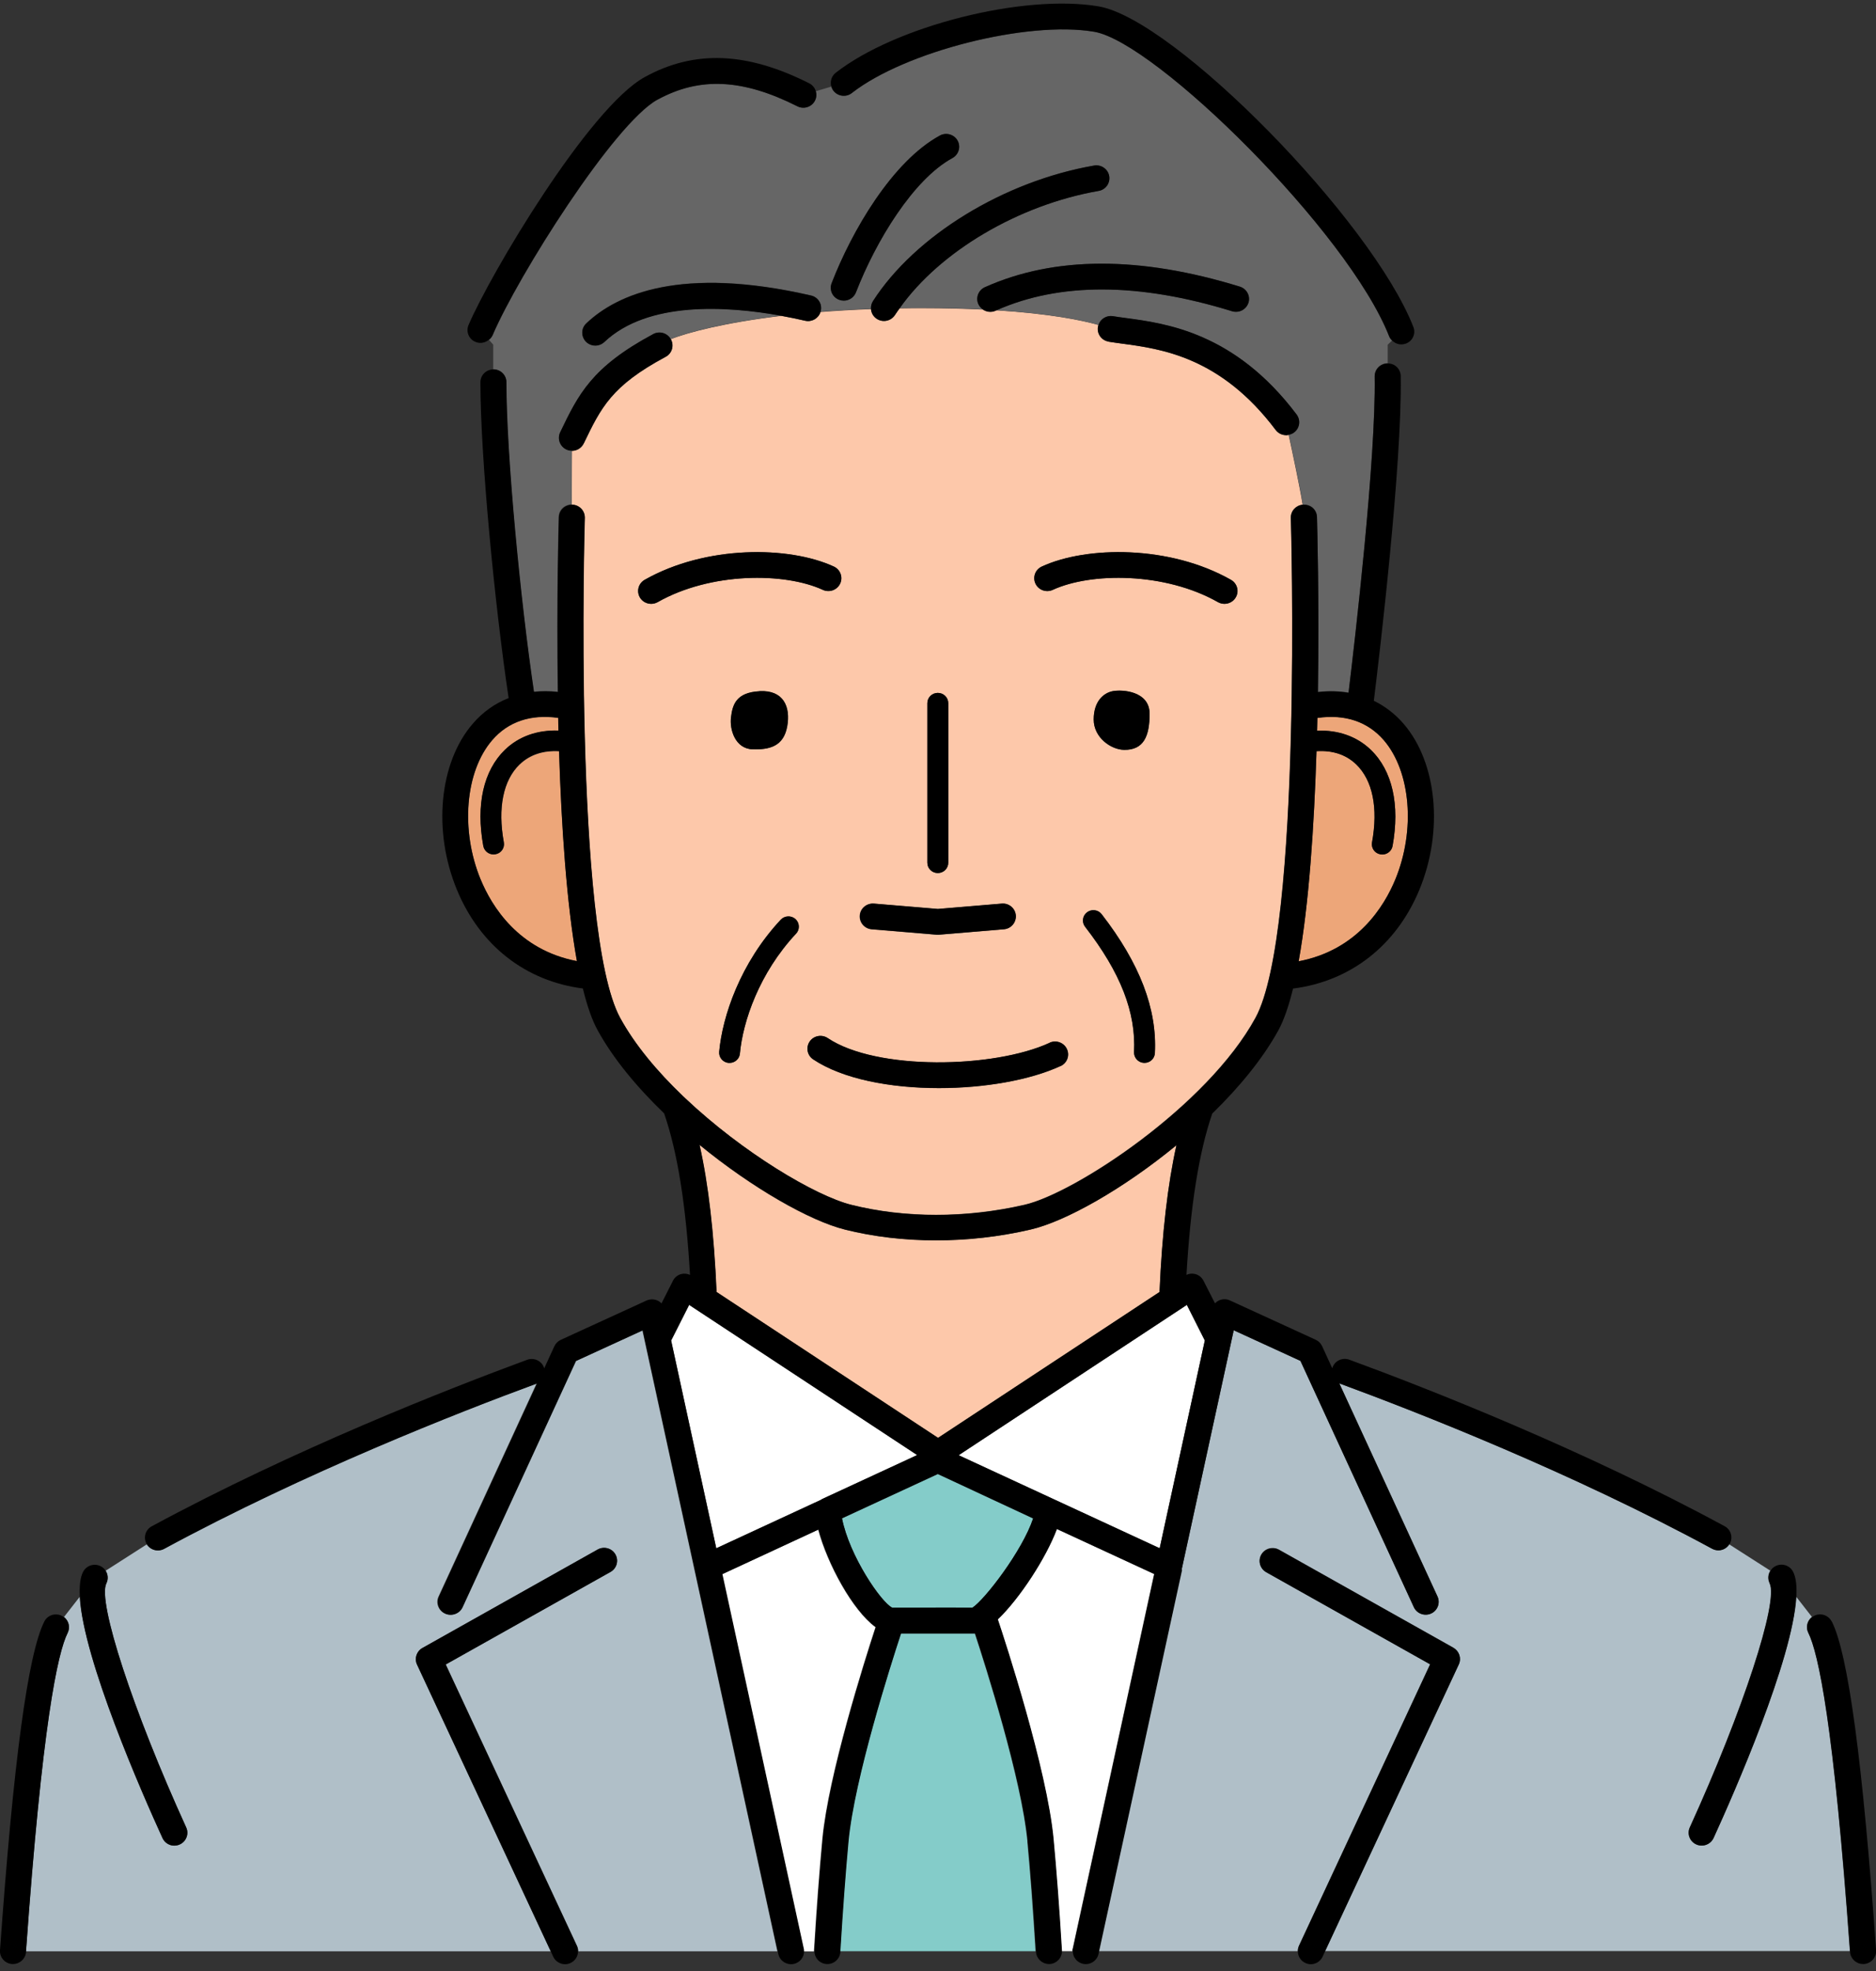 <svg width="180" height="189" viewBox="0 0 180 189" fill="none" xmlns="http://www.w3.org/2000/svg">
<rect x="0" y="0" width="180" height="189" fill="#333333" stroke="none"/>
<g clip-path="url(#clip0_37_697)">
<path d="M173.862 155.06L172.339 153.106C172.001 159.14 166.365 171.957 164.404 176.244C164.194 176.703 163.738 176.974 163.264 176.974C163.091 176.974 162.918 176.938 162.753 176.866C162.124 176.586 161.841 175.857 162.124 175.235C167.222 164.058 170.661 153.556 169.785 151.827C169.585 151.421 169.63 150.962 169.858 150.611L165.918 148.089C165.681 148.449 165.289 148.656 164.878 148.656C164.678 148.656 164.468 148.611 164.276 148.503C150.742 141.18 136.104 135.443 128.588 132.678L128.497 132.633L137.928 153.088C138.21 153.709 137.928 154.439 137.307 154.718C136.678 154.997 135.939 154.718 135.657 154.105L124.776 130.489L118.374 127.553L113.376 150.512L105.413 187.097H124.521C124.521 186.926 124.557 186.746 124.63 186.575L137.216 159.581L121.484 150.746C120.882 150.412 120.672 149.656 121.018 149.061C121.356 148.467 122.122 148.26 122.724 148.602L139.451 157.996C140.016 158.311 140.235 159.005 139.971 159.581L127.138 187.088H177.492C175.941 165.364 174.464 158.501 173.497 156.564C173.233 156.024 173.397 155.393 173.853 155.042L173.862 155.06Z" fill="#B0BFC8"/>
<path d="M55.224 130.498L44.343 154.114C44.061 154.736 43.313 155.006 42.693 154.727C42.063 154.448 41.79 153.709 42.072 153.097L51.494 132.642L51.403 132.687C43.887 135.452 29.249 141.18 15.714 148.512C15.523 148.611 15.322 148.665 15.113 148.665C14.702 148.665 14.31 148.458 14.073 148.098L10.133 150.62C10.361 150.971 10.406 151.43 10.206 151.836C9.33 153.565 12.768 164.067 17.867 175.244C18.15 175.866 17.867 176.595 17.238 176.875C17.073 176.947 16.9 176.983 16.727 176.983C16.253 176.983 15.796 176.712 15.587 176.253C13.626 171.966 7.989 159.14 7.652 153.115L6.129 155.069C6.594 155.42 6.758 156.06 6.485 156.591C5.518 158.519 4.04 165.391 2.49 187.115H52.843L40.011 159.617C39.737 159.032 39.965 158.348 40.531 158.032L57.34 148.593C57.942 148.26 58.699 148.467 59.045 149.052C59.383 149.647 59.173 150.394 58.58 150.737L42.775 159.608L55.37 186.602C55.452 186.773 55.479 186.944 55.479 187.115H74.587L61.636 127.571L55.233 130.507L55.224 130.498Z" fill="#B0BFC8"/>
<path d="M133.878 84.329C135.83 79.601 135.365 73.98 132.775 70.972C131.233 69.18 129.035 68.45 126.4 68.837C126.4 69.243 126.381 69.648 126.372 70.062C128.388 69.981 130.184 70.603 131.525 71.891C133.595 73.89 134.334 77.169 133.614 81.123C133.532 81.6 133.103 81.933 132.629 81.933L132.446 81.915C131.899 81.816 131.543 81.303 131.644 80.772C132.246 77.475 131.708 74.818 130.13 73.296C129.154 72.35 127.85 71.927 126.317 72.026C126.089 79.186 125.597 86.671 124.603 92.174C130.257 91.102 132.82 86.878 133.878 84.329Z" fill="#EDA679"/>
<path d="M49.861 73.305C48.283 74.827 47.745 77.484 48.347 80.781C48.447 81.321 48.083 81.834 47.544 81.924L47.362 81.942C46.888 81.942 46.468 81.609 46.377 81.132C45.657 77.169 46.395 73.89 48.466 71.9C49.797 70.612 51.585 69.99 53.591 70.071C53.582 69.657 53.573 69.252 53.564 68.846C50.946 68.477 48.758 69.198 47.225 70.99C44.635 73.998 44.17 79.619 46.122 84.347C47.171 86.887 49.733 91.111 55.361 92.183C54.367 86.68 53.874 79.204 53.646 72.044C52.132 71.954 50.828 72.377 49.861 73.314V73.305Z" fill="#EDA679"/>
<path d="M123.399 41.727C123.016 41.727 122.642 41.556 122.396 41.231C117.106 34.206 111.396 33.45 107.621 32.945C107.174 32.882 106.754 32.828 106.371 32.765C105.687 32.657 105.231 32.017 105.34 31.351L105.395 31.162C103.799 30.711 100.753 30.081 95.627 29.757L95.527 29.802C95.117 29.991 94.651 29.928 94.296 29.685C92.581 29.604 90.657 29.549 88.504 29.549C87.756 29.549 87.027 29.549 86.315 29.567C86.16 29.784 86.005 29.991 85.868 30.207C85.631 30.576 85.23 30.784 84.811 30.784C84.582 30.784 84.345 30.72 84.145 30.594C83.798 30.378 83.597 30.018 83.57 29.64C81.837 29.703 80.223 29.802 78.718 29.919C78.526 30.531 77.888 30.901 77.25 30.756C76.556 30.594 75.79 30.441 74.979 30.288C69.479 30.946 65.986 31.891 64.353 32.522L64.372 32.549C64.7 33.152 64.472 33.9 63.87 34.224C58.672 37.007 57.668 39.088 56.008 42.537C55.798 42.979 55.343 43.24 54.877 43.24L54.859 48.383H54.886C55.58 48.401 56.118 48.968 56.099 49.653C56.09 50.049 54.978 89.337 59.492 97.596C60.906 100.181 63.058 102.739 65.521 105.099L65.722 105.288C71.249 110.521 78.216 114.655 81.664 115.52C86.799 116.808 92.709 116.808 98.299 115.52C103.142 114.403 115.829 106.063 120.453 97.596C124.968 89.337 123.864 50.049 123.846 49.653C123.828 48.995 124.329 48.446 124.986 48.392C124.703 46.636 124.019 43.438 123.645 41.7C123.563 41.718 123.472 41.745 123.381 41.745L123.399 41.727ZM88.978 67.432C88.978 66.883 89.425 66.442 89.982 66.442C90.538 66.442 90.985 66.883 90.985 67.432V82.726C90.985 83.275 90.538 83.717 89.982 83.717C89.425 83.717 88.978 83.275 88.978 82.726V67.432ZM83.853 86.653L89.982 87.166L96.111 86.653C96.795 86.59 97.406 87.094 97.46 87.779C97.515 88.454 97.014 89.058 96.32 89.112L90.082 89.634H89.973H89.863L83.625 89.112C82.941 89.058 82.43 88.454 82.485 87.779C82.54 87.103 83.151 86.599 83.835 86.653H83.853ZM63.104 57.741C62.903 57.849 62.694 57.903 62.484 57.903C62.055 57.903 61.627 57.678 61.398 57.282C61.052 56.687 61.262 55.94 61.864 55.597C67.737 52.265 75.699 52.337 80.013 54.327C80.642 54.616 80.907 55.354 80.615 55.967C80.323 56.579 79.585 56.849 78.955 56.561C75.298 54.877 68.202 54.85 63.104 57.741ZM75.535 69.666C75.189 71.576 73.839 71.9 72.206 71.855C70.555 71.801 69.999 69.981 70.145 68.792C70.291 67.603 70.61 66.406 72.89 66.288C75.17 66.171 75.882 67.766 75.535 69.675V69.666ZM76.383 89.526C72.835 93.318 71.276 97.957 70.993 101.028C70.948 101.541 70.51 101.929 69.999 101.929H69.908C69.361 101.875 68.95 101.397 69.005 100.857C69.315 97.461 71.03 92.345 74.915 88.193C75.289 87.797 75.918 87.77 76.329 88.139C76.73 88.508 76.757 89.13 76.383 89.535V89.526ZM101.765 102.226C98.819 103.586 94.442 104.342 90.091 104.342C85.467 104.342 80.861 103.487 78.025 101.586C77.45 101.208 77.304 100.433 77.697 99.875C78.08 99.308 78.864 99.163 79.43 99.551C84.099 102.685 95.381 102.46 100.716 100.001C101.346 99.713 102.085 99.983 102.376 100.596C102.668 101.217 102.395 101.947 101.774 102.235L101.765 102.226ZM110.804 100.983C110.776 101.514 110.338 101.92 109.809 101.92H109.755C109.208 101.893 108.779 101.424 108.806 100.884C108.998 97.074 107.511 93.255 104.109 88.869C103.772 88.436 103.854 87.815 104.292 87.482C104.729 87.148 105.359 87.229 105.696 87.662C109.353 92.381 111.022 96.741 110.804 100.983ZM104.939 68.999C104.939 67.279 105.86 66.451 106.782 66.279C107.703 66.108 110.302 66.279 110.302 68.45C110.302 70.621 109.727 71.927 107.867 71.909C106.59 71.9 104.939 70.729 104.939 68.999ZM118.565 57.282C118.337 57.678 117.908 57.903 117.48 57.903C117.27 57.903 117.051 57.849 116.86 57.741C111.761 54.85 104.666 54.877 101.008 56.561C100.388 56.849 99.64 56.588 99.348 55.967C99.056 55.345 99.33 54.616 99.95 54.327C104.264 52.337 112.236 52.274 118.1 55.597C118.702 55.94 118.903 56.687 118.565 57.282Z" fill="#FDC8AA"/>
<path d="M102.924 186.845L110.731 150.935L101.382 146.612C100.343 149.386 97.825 153.268 95.709 155.285C96.375 157.294 100.425 169.624 101.054 176.325C101.337 179.324 101.601 182.927 101.856 187.025V187.097H102.887C102.887 187.016 102.887 186.926 102.914 186.836L102.924 186.845Z" fill="white"/>
<path d="M78.098 187.034C78.344 182.945 78.618 179.342 78.9 176.334C79.475 170.21 82.904 159.383 83.999 156.033C81.792 154.43 79.375 149.962 78.499 146.675L69.269 150.953L77.076 186.863C77.095 186.953 77.104 187.034 77.104 187.124H78.098V187.043V187.034Z" fill="white"/>
<path d="M90 137.884L111.25 123.896C111.497 118.24 112.035 113.583 112.874 109.819C107.794 113.998 102.24 117.132 98.874 117.907C95.892 118.6 92.818 118.943 89.808 118.943C86.79 118.943 83.816 118.6 81.053 117.907C77.669 117.06 72.16 113.917 67.108 109.783C67.956 113.556 68.494 118.213 68.74 123.896L89.991 137.884H90Z" fill="#FDC8AA"/>
<path d="M113.877 125.13L91.979 139.541L111.269 148.467L115.601 128.544L113.877 125.13Z" fill="white"/>
<path d="M66.123 125.13L64.399 128.544L68.731 148.467L78.809 143.801L78.891 143.747L88.003 139.532L66.123 125.13Z" fill="white"/>
<path d="M48.566 36.62C48.566 43.663 49.925 57.651 51.211 66.316C51.95 66.243 52.716 66.243 53.509 66.325C53.382 57.498 53.582 50.247 53.601 49.563C53.619 48.896 54.166 48.374 54.85 48.365L54.868 43.222C54.686 43.222 54.513 43.186 54.339 43.105C53.719 42.808 53.455 42.078 53.746 41.457C55.498 37.827 56.756 35.206 62.675 32.035C63.277 31.711 64.016 31.927 64.353 32.504C65.986 31.873 69.479 30.928 74.979 30.27C69.689 29.315 62.128 28.856 57.978 32.783C57.732 33.008 57.422 33.125 57.112 33.125C56.784 33.125 56.455 32.999 56.209 32.747C55.735 32.252 55.744 31.477 56.245 31C59.2 28.198 65.348 25.469 77.815 28.325C78.49 28.478 78.91 29.144 78.746 29.802L78.718 29.892C80.223 29.775 81.837 29.676 83.57 29.613C83.552 29.36 83.607 29.09 83.762 28.865C87.793 22.596 96.32 17.372 104.976 15.868C105.66 15.751 106.307 16.201 106.426 16.868C106.544 17.543 106.088 18.183 105.413 18.3C97.707 19.642 90.164 24.118 86.325 29.549C87.036 29.541 87.766 29.532 88.513 29.532C90.666 29.532 92.59 29.586 94.305 29.667C94.123 29.541 93.977 29.378 93.876 29.171C93.594 28.55 93.876 27.82 94.496 27.541C101.154 24.551 109.39 24.533 118.966 27.487C119.623 27.694 119.988 28.379 119.787 29.036C119.623 29.567 119.131 29.901 118.592 29.901C118.465 29.901 118.346 29.883 118.219 29.847C109.299 27.091 101.701 27.064 95.627 29.748C100.753 30.072 103.799 30.693 105.395 31.153C105.587 30.585 106.161 30.225 106.782 30.324C107.137 30.378 107.539 30.432 107.958 30.495C111.898 31.018 118.483 31.9 124.402 39.754C124.813 40.304 124.703 41.078 124.147 41.484C124.001 41.592 123.837 41.655 123.663 41.691C124.037 43.42 124.721 46.627 125.004 48.383H125.077C125.798 48.356 126.345 48.887 126.363 49.572C126.381 50.265 126.591 57.516 126.454 66.343C127.476 66.225 128.461 66.252 129.391 66.406C129.993 61.398 132.027 43.987 131.899 36.08C131.89 35.395 132.437 34.837 133.13 34.828H133.149V33.053L133.568 32.657C133.45 32.54 133.349 32.414 133.285 32.252C129.364 22.254 110.886 4.051 104.985 3.051C98.591 1.971 86.853 4.934 81.737 8.924C81.199 9.347 80.405 9.257 79.986 8.717C79.885 8.591 79.813 8.455 79.776 8.302L78.28 8.744C78.371 9.041 78.353 9.365 78.198 9.662C77.888 10.266 77.131 10.509 76.52 10.203C71.267 7.555 67.126 7.357 63.095 9.563C58.927 11.842 49.688 26.478 47.271 32.153C47.198 32.333 47.07 32.477 46.924 32.594L47.326 33.053V35.404C48.019 35.404 48.575 35.953 48.575 36.638L48.566 36.62ZM79.794 27.154C81.719 22.182 85.595 15.49 90.182 12.995C90.784 12.662 91.55 12.887 91.879 13.481C92.216 14.076 91.988 14.832 91.386 15.157C87.647 17.192 84.044 23.092 82.129 28.036C81.938 28.532 81.463 28.829 80.962 28.829C80.816 28.829 80.661 28.802 80.515 28.748C79.867 28.505 79.548 27.793 79.794 27.154Z" fill="#666666"/>
<path d="M80.788 145.594C81.491 149.206 84.564 153.691 85.613 154.168C85.85 154.168 86.297 154.168 86.853 154.168C90.255 154.15 92.481 154.141 93.311 154.168C94.496 153.376 98.09 148.719 99.129 145.612L89.982 141.352L80.788 145.603V145.594Z" fill="#84CCC9"/>
<path d="M98.573 176.559C98.008 170.579 94.551 159.726 93.529 156.636H86.425C85.412 159.726 81.947 170.579 81.381 176.559C81.108 179.523 80.834 183.071 80.597 187.106H99.357C99.111 183.062 98.847 179.514 98.564 176.559H98.573Z" fill="#84CCC9"/>
<path d="M113.376 150.521L118.374 127.562L124.776 130.498L135.657 154.114C135.939 154.736 136.687 155.006 137.307 154.727C137.937 154.448 138.21 153.709 137.928 153.097L128.497 132.642L128.588 132.687C136.104 135.452 150.742 141.18 164.276 148.512C164.468 148.611 164.669 148.665 164.878 148.665C165.289 148.665 165.681 148.458 165.918 148.098L165.973 148.026C166.301 147.431 166.082 146.675 165.48 146.35C151.809 138.947 137.043 133.164 129.464 130.381C128.816 130.147 128.096 130.471 127.859 131.111L127.831 131.21L126.856 129.084C126.728 128.814 126.518 128.598 126.244 128.472L118.009 124.698C117.662 124.536 117.27 124.545 116.923 124.716C116.796 124.779 116.677 124.869 116.577 124.977L115.473 122.806C115.309 122.491 115.026 122.257 114.68 122.167C114.397 122.095 114.096 122.122 113.841 122.248C114.224 115.592 115.035 110.512 116.312 106.783C118.893 104.27 121.155 101.532 122.66 98.794C123.198 97.803 123.663 96.443 124.065 94.795C129.573 94.093 133.979 90.67 136.195 85.302C138.511 79.682 137.891 73.143 134.681 69.414C133.86 68.459 132.893 67.721 131.817 67.198C132.355 62.848 134.535 44.519 134.398 36.071C134.389 35.395 133.851 34.837 133.149 34.855H133.13C132.437 34.864 131.89 35.422 131.899 36.106C132.027 44.014 130.002 61.434 129.391 66.433C128.461 66.279 127.476 66.252 126.454 66.37C126.582 57.543 126.381 50.292 126.363 49.599C126.345 48.914 125.798 48.383 125.077 48.401H125.004C124.347 48.464 123.846 49.013 123.864 49.671C123.873 50.067 124.986 89.355 120.471 97.614C115.847 106.081 103.161 114.421 98.318 115.538C92.727 116.826 86.826 116.835 81.682 115.538C78.235 114.673 71.267 110.53 65.74 105.306L65.539 105.117C63.077 102.766 60.924 100.199 59.511 97.614C54.996 89.355 56.099 50.067 56.118 49.671C56.136 48.986 55.598 48.419 54.905 48.401H54.877C54.193 48.41 53.646 48.932 53.628 49.599C53.61 50.292 53.4 57.543 53.537 66.361C52.743 66.27 51.977 66.27 51.238 66.352C49.952 57.687 48.593 43.699 48.593 36.656C48.593 35.971 48.037 35.422 47.344 35.422C46.651 35.422 46.094 35.971 46.094 36.656C46.094 43.861 47.49 58.2 48.803 66.937C47.481 67.459 46.313 68.279 45.347 69.414C42.136 73.143 41.516 79.682 43.833 85.302C46.04 90.661 50.427 94.084 55.926 94.786C56.328 96.434 56.793 97.794 57.34 98.785C58.827 101.505 61.107 104.243 63.724 106.765C65.01 110.503 65.822 115.583 66.205 122.248C65.94 122.131 65.649 122.095 65.366 122.167C65.019 122.257 64.727 122.491 64.572 122.806L63.469 124.986C63.368 124.878 63.259 124.788 63.122 124.725C62.785 124.563 62.383 124.554 62.037 124.707L53.801 128.481C53.528 128.607 53.318 128.823 53.19 129.093L52.214 131.219L52.187 131.12C51.95 130.48 51.229 130.156 50.582 130.39C43.003 133.182 28.237 138.965 14.556 146.359C13.954 146.684 13.726 147.44 14.064 148.035L14.118 148.107C14.355 148.467 14.748 148.674 15.158 148.674C15.359 148.674 15.569 148.629 15.76 148.521C29.304 141.198 43.933 135.461 51.448 132.696L51.539 132.651L42.118 153.106C41.835 153.727 42.118 154.457 42.738 154.736C43.367 155.015 44.106 154.736 44.389 154.123L55.27 130.507L61.672 127.571L74.623 187.115L74.678 187.377C74.805 187.953 75.325 188.349 75.9 188.349C75.991 188.349 76.073 188.34 76.164 188.322C76.748 188.196 77.149 187.683 77.149 187.115C77.149 187.025 77.149 186.944 77.122 186.854L69.315 150.944L78.545 146.666C79.42 149.953 81.837 154.421 84.044 156.024C82.95 159.374 79.521 170.21 78.946 176.325C78.663 179.333 78.399 182.927 78.144 187.025V187.106C78.144 187.755 78.654 188.295 79.311 188.331C79.995 188.376 80.588 187.854 80.633 187.169V187.097C80.88 183.053 81.144 179.514 81.418 176.55C81.983 170.57 85.44 159.717 86.461 156.627H93.566C94.579 159.717 98.044 170.57 98.61 176.55C98.883 179.505 99.148 183.053 99.403 187.097V187.169C99.449 187.827 99.996 188.331 100.653 188.331H100.726C101.391 188.286 101.893 187.746 101.893 187.097V187.025C101.647 182.918 101.373 179.324 101.09 176.325C100.461 169.633 96.421 157.294 95.746 155.285C97.853 153.268 100.379 149.386 101.419 146.612L110.767 150.935L102.96 186.845C102.942 186.935 102.933 187.016 102.933 187.106C102.933 187.674 103.334 188.187 103.918 188.313C104.009 188.331 104.091 188.34 104.182 188.34C104.757 188.34 105.277 187.944 105.404 187.368L105.459 187.106L113.421 150.53L113.376 150.521ZM126.317 72.035C127.85 71.936 129.154 72.359 130.13 73.305C131.708 74.827 132.246 77.484 131.644 80.781C131.543 81.321 131.908 81.834 132.446 81.924L132.629 81.942C133.103 81.942 133.523 81.609 133.614 81.132C134.334 77.169 133.595 73.89 131.525 71.9C130.184 70.612 128.388 69.99 126.372 70.071C126.381 69.657 126.39 69.252 126.399 68.846C129.035 68.468 131.224 69.189 132.775 70.981C135.365 73.989 135.83 79.61 133.878 84.338C132.829 86.887 130.257 91.111 124.603 92.183C125.597 86.68 126.089 79.204 126.317 72.035ZM46.113 84.329C44.161 79.601 44.626 73.98 47.216 70.972C48.758 69.18 50.937 68.459 53.555 68.828C53.555 69.234 53.573 69.648 53.582 70.053C51.576 69.981 49.788 70.603 48.457 71.882C46.386 73.881 45.648 77.16 46.368 81.114C46.459 81.591 46.879 81.924 47.353 81.924L47.535 81.906C48.083 81.807 48.438 81.294 48.338 80.763C47.736 77.466 48.274 74.809 49.852 73.287C50.819 72.35 52.114 71.927 53.637 72.017C53.865 79.177 54.358 86.653 55.352 92.156C49.715 91.075 47.162 86.86 46.113 84.32V84.329ZM81.062 117.898C83.826 118.591 86.79 118.934 89.818 118.934C92.827 118.934 95.901 118.591 98.883 117.898C102.249 117.123 107.803 113.989 112.883 109.81C112.044 113.574 111.506 118.222 111.26 123.887L90.009 137.875L68.759 123.887C68.512 118.204 67.974 113.547 67.126 109.774C72.17 113.899 77.688 117.051 81.071 117.898H81.062ZM78.809 143.801L68.722 148.467L64.39 128.544L66.123 125.121L88.003 139.523L78.891 143.738L78.809 143.792V143.801ZM93.311 154.159C92.481 154.141 90.255 154.141 86.853 154.159C86.297 154.159 85.85 154.159 85.613 154.159C84.564 153.673 81.491 149.188 80.788 145.585L89.982 141.334L99.129 145.594C98.099 148.701 94.505 153.367 93.311 154.15V154.159ZM91.979 139.541L113.877 125.121L115.601 128.535L111.269 148.458L91.979 139.541Z" fill="black"/>
<path d="M42.775 159.599L58.58 150.728C59.182 150.394 59.392 149.638 59.045 149.043C58.708 148.449 57.942 148.242 57.34 148.584L40.531 158.023C39.966 158.338 39.747 159.032 40.011 159.608L52.844 187.115L53.081 187.629C53.291 188.079 53.746 188.349 54.221 188.349C54.394 188.349 54.576 188.313 54.741 188.232C55.197 188.025 55.461 187.575 55.461 187.115C55.461 186.944 55.425 186.764 55.352 186.602L42.756 159.608L42.775 159.599Z" fill="black"/>
<path d="M139.46 158.014L122.733 148.62C122.131 148.287 121.374 148.494 121.028 149.079C120.69 149.674 120.9 150.421 121.493 150.764L137.225 159.599L124.639 186.593C124.557 186.764 124.53 186.935 124.53 187.115C124.53 187.584 124.794 188.025 125.25 188.232C125.424 188.313 125.597 188.349 125.77 188.349C126.244 188.349 126.691 188.079 126.901 187.629L127.138 187.115L139.971 159.608C140.244 159.023 140.016 158.339 139.451 158.023L139.46 158.014Z" fill="black"/>
<path d="M175.75 155.492C175.44 154.88 174.692 154.628 174.081 154.934L173.871 155.06C173.406 155.411 173.242 156.051 173.515 156.582C174.482 158.519 175.96 165.382 177.51 187.106V187.187C177.565 187.836 178.112 188.331 178.76 188.331H178.851C179.535 188.277 180.055 187.692 180.009 187.007C178.723 168.94 177.337 158.627 175.759 155.483L175.75 155.492Z" fill="black"/>
<path d="M169.803 151.827C170.679 153.556 167.24 164.058 162.142 175.235C161.859 175.857 162.142 176.586 162.771 176.866C162.936 176.938 163.109 176.974 163.282 176.974C163.756 176.974 164.213 176.703 164.422 176.244C166.383 171.957 172.02 159.131 172.357 153.106C172.412 152.097 172.33 151.277 172.047 150.719C171.737 150.106 170.989 149.863 170.369 150.169C170.159 150.268 170.004 150.421 169.885 150.602C169.657 150.953 169.612 151.412 169.812 151.818L169.803 151.827Z" fill="black"/>
<path d="M6.129 155.06L5.919 154.934C5.299 154.637 4.551 154.88 4.25 155.492C2.672 158.636 1.286 168.949 -2.25441e-05 187.016C-0.046 187.692 0.474 188.286 1.158 188.331H1.249C1.897 188.331 2.444 187.836 2.499 187.187V187.097C4.049 165.373 5.527 158.51 6.494 156.573C6.758 156.033 6.594 155.402 6.138 155.051L6.129 155.06Z" fill="black"/>
<path d="M16.727 176.974C16.9 176.974 17.073 176.938 17.238 176.866C17.867 176.586 18.149 175.857 17.867 175.235C12.768 164.058 9.33 153.556 10.206 151.827C10.406 151.421 10.361 150.962 10.133 150.611C10.014 150.43 9.85 150.277 9.649 150.178C9.029 149.872 8.281 150.124 7.971 150.728C7.688 151.286 7.606 152.106 7.661 153.115C7.999 159.149 13.635 171.966 15.596 176.253C15.806 176.712 16.262 176.983 16.736 176.983L16.727 176.974Z" fill="black"/>
<path d="M72.881 66.279C70.601 66.397 70.282 67.594 70.136 68.783C69.99 69.972 70.546 71.792 72.197 71.846C73.829 71.9 75.179 71.567 75.526 69.657C75.872 67.748 75.161 66.153 72.881 66.27V66.279Z" fill="black"/>
<path d="M107.867 71.9C109.727 71.918 110.302 70.603 110.302 68.441C110.302 66.279 107.712 66.099 106.782 66.27C105.86 66.442 104.939 67.27 104.939 68.99C104.939 70.711 106.59 71.882 107.867 71.9Z" fill="black"/>
<path d="M78.946 56.561C79.575 56.849 80.314 56.579 80.606 55.967C80.898 55.345 80.624 54.616 80.004 54.327C75.69 52.337 67.719 52.274 61.854 55.597C61.252 55.94 61.052 56.687 61.389 57.282C61.617 57.678 62.037 57.903 62.475 57.903C62.684 57.903 62.903 57.849 63.095 57.741C68.193 54.85 75.289 54.877 78.946 56.561Z" fill="black"/>
<path d="M118.109 55.597C112.236 52.265 104.273 52.337 99.96 54.327C99.33 54.616 99.066 55.354 99.358 55.967C99.649 56.588 100.397 56.849 101.017 56.561C104.675 54.877 111.77 54.85 116.869 57.741C117.06 57.849 117.279 57.903 117.489 57.903C117.918 57.903 118.346 57.678 118.574 57.282C118.921 56.687 118.711 55.94 118.109 55.597Z" fill="black"/>
<path d="M84.154 30.585C84.364 30.711 84.591 30.774 84.82 30.774C85.23 30.774 85.64 30.567 85.877 30.198C86.014 29.982 86.169 29.766 86.324 29.558C90.164 24.127 97.716 19.651 105.413 18.309C106.097 18.192 106.544 17.552 106.426 16.877C106.307 16.21 105.66 15.76 104.976 15.877C96.32 17.381 87.793 22.605 83.762 28.874C83.616 29.108 83.552 29.369 83.57 29.622C83.597 30 83.798 30.36 84.145 30.576L84.154 30.585Z" fill="black"/>
<path d="M80.515 28.748C80.661 28.802 80.816 28.829 80.962 28.829C81.463 28.829 81.938 28.523 82.129 28.036C84.044 23.092 87.647 17.183 91.386 15.157C91.988 14.823 92.207 14.076 91.879 13.481C91.55 12.887 90.784 12.671 90.182 12.995C85.595 15.49 81.719 22.182 79.794 27.154C79.548 27.793 79.867 28.505 80.515 28.748Z" fill="black"/>
<path d="M95.527 29.793L95.627 29.748C101.701 27.064 109.299 27.091 118.219 29.847C118.346 29.883 118.465 29.901 118.592 29.901C119.121 29.901 119.614 29.559 119.787 29.036C119.997 28.388 119.623 27.694 118.966 27.487C109.39 24.533 101.163 24.551 94.496 27.541C93.867 27.82 93.594 28.559 93.876 29.171C93.977 29.378 94.122 29.55 94.305 29.667C94.651 29.91 95.117 29.964 95.536 29.784L95.527 29.793Z" fill="black"/>
<path d="M106.38 32.765C106.763 32.828 107.174 32.882 107.63 32.945C111.406 33.45 117.115 34.206 122.405 41.231C122.651 41.556 123.025 41.727 123.408 41.727C123.499 41.727 123.581 41.709 123.672 41.682C123.846 41.646 124.01 41.592 124.156 41.475C124.712 41.069 124.822 40.295 124.411 39.745C118.492 31.891 111.907 31.009 107.967 30.486C107.538 30.432 107.146 30.378 106.791 30.315C106.17 30.216 105.596 30.576 105.404 31.144L105.35 31.333C105.24 32.008 105.696 32.639 106.38 32.747V32.765Z" fill="black"/>
<path d="M78.727 29.91L78.754 29.82C78.91 29.153 78.49 28.496 77.824 28.343C65.357 25.479 59.209 28.216 56.255 31.018C55.753 31.486 55.744 32.27 56.218 32.765C56.464 33.017 56.793 33.143 57.121 33.143C57.431 33.143 57.741 33.026 57.987 32.801C62.137 28.874 69.689 29.324 74.988 30.288C75.809 30.432 76.575 30.594 77.259 30.756C77.897 30.901 78.536 30.531 78.727 29.919V29.91Z" fill="black"/>
<path d="M56.008 42.519C57.668 39.07 58.671 36.989 63.87 34.206C64.481 33.882 64.7 33.134 64.372 32.531L64.353 32.504C64.016 31.927 63.277 31.711 62.675 32.035C56.756 35.206 55.488 37.827 53.746 41.457C53.455 42.069 53.719 42.808 54.339 43.105C54.513 43.186 54.695 43.222 54.868 43.222C55.333 43.222 55.78 42.961 55.999 42.519H56.008Z" fill="black"/>
<path d="M81.737 8.915C86.853 4.925 98.591 1.962 104.985 3.042C110.886 4.042 129.364 22.245 133.285 32.243C133.349 32.405 133.449 32.531 133.568 32.648C133.805 32.882 134.115 33.026 134.453 33.026C134.599 33.026 134.754 32.999 134.9 32.945C135.547 32.702 135.866 31.981 135.611 31.351C131.589 21.083 112.673 1.836 105.404 0.611C98.199 -0.605 85.941 2.484 80.186 6.978C79.776 7.303 79.621 7.834 79.767 8.302C79.812 8.447 79.876 8.591 79.977 8.717C80.405 9.248 81.19 9.338 81.728 8.924L81.737 8.915Z" fill="black"/>
<path d="M63.086 9.554C67.117 7.348 71.258 7.546 76.511 10.194C77.122 10.5 77.879 10.266 78.189 9.653C78.344 9.356 78.362 9.032 78.271 8.735C78.18 8.419 77.961 8.149 77.642 7.987C71.65 4.97 66.634 4.772 61.873 7.384C56.51 10.32 47.034 26.298 44.954 31.171C44.69 31.801 44.982 32.522 45.62 32.783C45.775 32.846 45.939 32.882 46.104 32.882C46.404 32.882 46.687 32.765 46.915 32.576C47.052 32.459 47.18 32.315 47.262 32.135C49.688 26.46 58.918 11.833 63.086 9.545V9.554Z" fill="black"/>
<path d="M89.982 83.717C90.538 83.717 90.985 83.275 90.985 82.726V67.432C90.985 66.883 90.538 66.442 89.982 66.442C89.425 66.442 88.978 66.883 88.978 67.432V82.726C88.978 83.275 89.425 83.717 89.982 83.717Z" fill="black"/>
<path d="M83.634 89.103L89.872 89.625H89.982H90.091L96.329 89.103C97.014 89.049 97.524 88.445 97.47 87.77C97.415 87.094 96.804 86.581 96.12 86.644L89.991 87.157L83.862 86.644C83.178 86.59 82.567 87.085 82.512 87.77C82.457 88.445 82.959 89.049 83.652 89.103H83.634Z" fill="black"/>
<path d="M74.915 88.184C71.03 92.336 69.315 97.452 69.005 100.848C68.959 101.388 69.361 101.875 69.908 101.92H69.999C70.51 101.92 70.948 101.541 70.993 101.028C71.276 97.957 72.835 93.318 76.383 89.526C76.757 89.13 76.73 88.499 76.329 88.13C75.927 87.761 75.289 87.788 74.915 88.184Z" fill="black"/>
<path d="M104.301 87.482C103.863 87.815 103.781 88.436 104.118 88.869C107.52 93.255 109.016 97.083 108.815 100.884C108.788 101.424 109.208 101.893 109.764 101.92H109.819C110.348 101.92 110.785 101.514 110.813 100.983C111.032 96.741 109.363 92.381 105.705 87.662C105.368 87.229 104.748 87.148 104.301 87.482Z" fill="black"/>
<path d="M100.707 99.992C95.372 102.451 84.099 102.676 79.42 99.542C78.846 99.163 78.07 99.308 77.687 99.866C77.304 100.433 77.45 101.199 78.016 101.577C80.861 103.478 85.458 104.333 90.082 104.333C94.433 104.333 98.81 103.577 101.756 102.217C102.385 101.929 102.65 101.199 102.358 100.578C102.066 99.956 101.318 99.695 100.698 99.983L100.707 99.992Z" fill="black"/>
</g>
<defs>
<clipPath id="clip0_37_697">
<rect width="180" height="188" fill="white" transform="translate(0 0.34)"/>
</clipPath>
</defs>
</svg>
